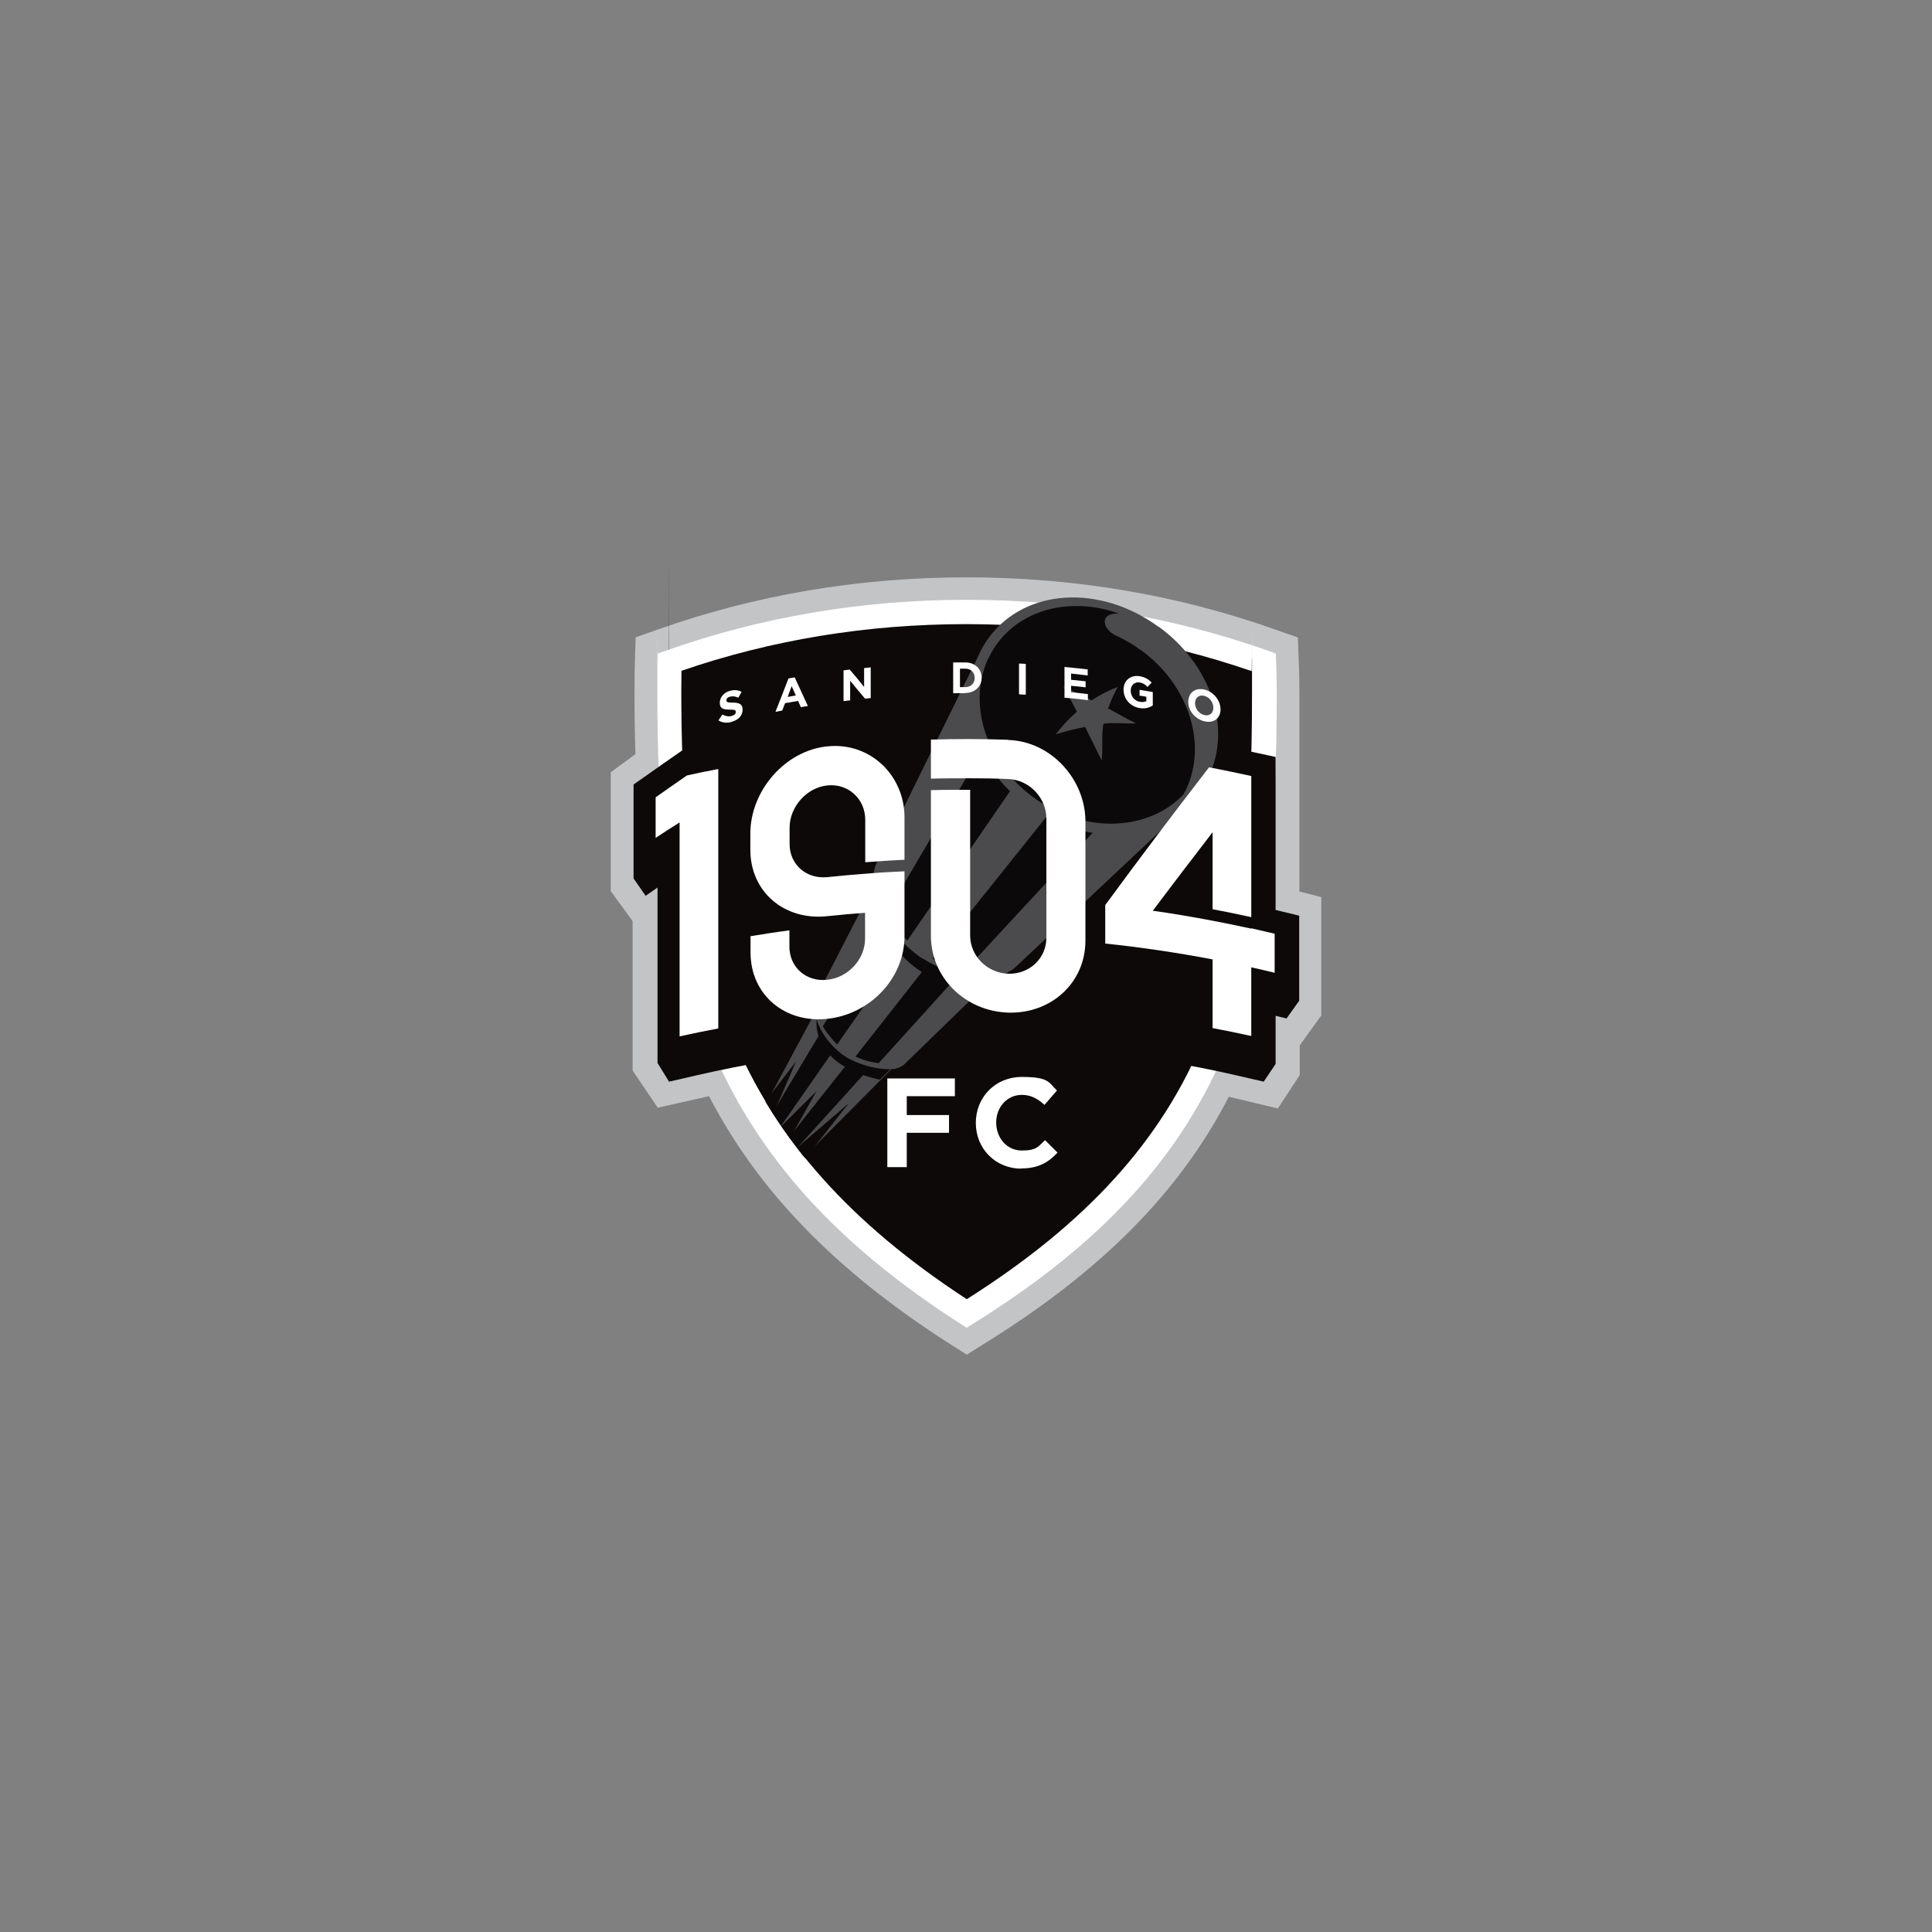 <?xml version="1.0" encoding="UTF-8"?>
<svg id="LOGOS" xmlns="http://www.w3.org/2000/svg" xmlns:xlink="http://www.w3.org/1999/xlink" version="1.1" viewBox="0 0 1024 1024">
  <rect x="0" y="0" width="1024" height="1024" fill="#808080" stroke="none"/>
  <!-- Generator: Adobe Illustrator 29.0.1, SVG Export Plug-In . SVG Version: 2.1.0 Build 192)  -->
  <defs>
    <style>
      .st0 {
        fill: none;
      }

      .st1 {
        fill: #0b0909;
      }

      .st2 {
        fill: #fff;
      }

      .st3 {
        fill: #c3c4c6;
      }

      .st4 {
        fill: #0d0909;
      }

      .st5 {
        fill: #4b4b4d;
      }

      .st6 {
        clip-path: url(#clippath);
      }
    </style>
    <clipPath id="clippath">
      <path class="st0" d="M687.4,530.7v-44.9l-9-2.2c-1.1-.3-2.2-.5-3.3-.8v-58.4c0-4.9,1.4-11.7.1-16.4-1.1-4-2.7-4.5-5.2-7.7-4.7-6.2-5.6-14.6-6.8-22-2.2-13.5-6.4-32.2-13.2-44-5.7-9.9-19.4-17.1-29.9-20.1-16.5-4.7-35.1-6.8-52.1-5-18.2,1.9-37.3,4.5-54.8,9.9-6.9,2.1-13.9,4.4-20.7,7-8.1,3.2-15.4,6.2-23.9,7.8-11.3,2.1-23.9,1.7-35.6,3.7-12.2,2.1-24.3,4.6-36.3,7.7-3.5.9-35.3,8-35.4,10.5,0,3.3-.1,6.9-.1,10.5,0,11.7.2,22.7.5,33.1h0l-2.3.5-1.9,1.3c-5.6,3.8-11.2,7.8-16.8,11.7l-5,3.5v49.6s0,0,0,0l6.6,9.2,6-4.1s0,92.9,0,92.9l6.2,9.4,13.8-3.2c6.4-1.5,12.9-2.9,19.4-4.1l7.5-1.5c2.4,4.8,4.9,9.6,7.6,14.3,23.7,41.5,59.2,76.9,109.6,109.9,57.6-36.4,95.8-76,119-123.4l4.2.8c6.5,1.3,13,2.7,19.4,4.2l13.8,3.2,6.2-9.4s0,0,0,0h.1s0-25.3,0-25.3l5.7,1.4s6.7-9.3,6.7-9.3h0Z"/>
    </clipPath>
  </defs>
  <g id="BLASON">
    <path class="st3" d="M688.8,554.2l11.5-16v-62.7l-11.6-3s0-97.8,0-106.3-.2-9.9-.3-14.7l-.5-13.6-11.9-4.2c-51.8-18.4-106.8-27.7-163.7-27.7s-111.8,9.3-163.5,27.6l-11.9,4.2-.4,12.6c-.1,4.8-.2,10.1-.2,15.7,0,10.9.1,22.1.5,33.6-1.1.8-2,1.5-3.1,2.3l-10,7.3v63l11.6,15.9v4.3c0,0,0,0,0,0v74.9l13.3,19.7,27.2-6.1c26.1,50.3,66.9,92.3,126.7,130.7l9.9,6.3,9.9-6.2c61.5-38.2,103.1-80.1,129-130.5l26,6.2,11.6-17.7v-15.6h0Z"/>
    <path class="st4" d="M354.9,351c48.2-17.1,101.4-26.6,157.3-26.6s109.3,9.5,157.5,26.7c.2,5,.3,10.1.3,15.1,0,143.8-16.5,242.2-157.7,330-135.5-87-157.7-186.3-157.7-330.1s0-10.2.2-15.1h0Z"/>
    <path class="st2" d="M512.4,703.8l-3.4-2.2c-66-42.4-107.9-89-132.1-146.7-25.1-60-28.5-129.1-28.5-188.8s0-10.6.2-15.3v-4.4c.1,0,4.3-1.5,4.3-1.5,50.4-17.9,104.1-27,159.5-27s109.2,9.1,159.7,27l4.1,1.5.2,5.4c.2,4.7.3,9.5.3,14.3,0,74.2-4.5,134.6-26.4,188.4-23.6,58-66.3,104.7-134.4,147l-3.4,2.1h0ZM361.2,355.6c0,3.3-.1,6.9-.1,10.5,0,104.1,13.9,151.3,27.5,183.8,22.7,54.2,62.1,98.4,123.8,138.7,63.7-40.3,103.7-84.5,125.8-138.8,21.1-51.9,25.4-110.9,25.4-183.6s0-7-.2-10.5c-47.9-16.5-98.8-24.9-151.3-24.9s-103.2,8.3-151.1,24.8h0Z"/>
    <g id="_1904_3D">
      <path class="st4" d="M688.5,485.3l-9.1-2.2c-1.1-.3-2.2-.5-3.3-.8v-81.1l-9.3-2c-7.5-1.7-15.2-3.2-22.9-4.7l-7.1-1.3-4.4,5.7c-14.9,19.3-29.8,39-44.5,58.8v-22.9c0-29-24-54.3-52.5-55.2-13.9-.5-27.9-.5-41.8-.1l-11.5.3v23.2c-1.4-1.9-2.9-3.7-4.6-5.5-9.2-9.4-21.5-14.6-34.7-14.6s-3.5.1-5.3.3c-16.2,1.7-30.7,10.9-40.1,24v-5.6l-4.7-8.8v-.2l-14,2.7c-5.6,1.1-11.3,2.2-16.9,3.4v-1.1c-5.5,3.8-15.4,10.7-21,14.7l-5,3.5v49.8l6.4,9.2,6.3-4.4v93l6.1,9.9,13.9-3.2c6.4-1.5,13.1-2.9,19.5-4.2l9.4-1.8v-25.1c1.4,3.4,4.8,7.2,8.6,10.5,8.4,7.6,19.3,11.8,31.2,11.8s3.7,0,5.6-.3c20.3-2.2,37.4-15.9,45.2-34.2,8,17.8,25.3,30.3,45.9,31,.6,0,1.2,0,1.7,0h0c13.3,0,25.6-5.1,34.8-14.2,1.3-1.3,2.5-2.7,3.6-4.1.3-.3.6-.8,1-1.2,1.7-2.2,3.1-4.5,4.4-6.9,1.9-3.5,3-7.1,4-10.2,14.5,1.6,28.9,3.8,43.3,6.4v36.5l9.6,1.8c6.5,1.3,13.2,2.7,19.6,4.2l13.9,3.2,6.3-9.4v-25.5l5.8,1.4,6.7-9.4v-45.1h0Z"/>
    </g>
  </g>
  <g id="LONGUEVUE">
    <g class="st6">
      <g>
        <path class="st5" d="M614,332.2c-30.7-22.5-70.6-20.6-90,5.9-2.5,3.4-4.5,7.1-6.1,10.9l-52.6,106.9-.4.8c-2.1,4.7-1.9,6.9-1.9,9,0,1.1.1,2.1.3,3.2l-30,58.3h0s.1,0,.1,0v.5c0,0,0,0,0,0-1.8,3.1-1.9,5-1.6,7,0,.5.2,1.1.3,1.7l-30.7,57.2h0c-3.1,6-.8,14.2,5.8,19,7,5.2,16.2,4.6,20.8-1.2l44.3-44.6c2.1-.2,4.5-.8,6.5-2.3h.1s48.1-46.7,48.1-46.7c2.6-.4,6.7-1.6,10.7-4.7h0s91.8-86.3,91.8-86.3c0,0,.1-.1.2-.2l1.4-1.3h0c1.6-1.7,3.2-3.5,4.6-5.5,19.5-26.6,9.3-65.1-21.5-87.6h0Z"/>
        <path class="st1" d="M521.2,517.5h-.2c-.8,0-1.6.3-2.4.3-.1,0-.2.2-.3.2-.8,0-1.5,0-2.2-.1,0,0-.1,0-.2,0-1.6-.2-3.1-.5-4.4-.8h0c-.6-.1-1.2-.3-1.7-.4-.1,0-.3,0-.4,0-.4,0-.8-.5-1.1-.6,0,0-.1-.4-.2-.4h0c-.5,0-1,0-1.4,0-5.9-1.6-11.7-3.9-17.1-7.4,0,0-.1,0-.2,0-1-.6-1.9-1.2-2.9-1.9-1-.8-2-1.5-2.9-2.3-.3-.2-.5-.5-.8-.7-.7-.6-1.4-1.2-2-1.8-.1-.1-.3-.2-.4-.4h0c-8.3-8-13.8-17.9-16.1-27.9,0,1.7.5,8.8,3.9,17.3l-32.1,53.4c1.8,3,4.4,6.4,7.6,9.6l33.6-48.1c3,3.5,6.7,6.8,11.3,9.7l-35.2,44.8c3.4,1.6,7.5,2.9,12.3,3.5l37.6-41.5c4.8,1.5,10.1,2.7,16.1,3.4l7.4-7.6c-1.8.3-3.6,0-5.4,0h0Z"/>
        <path class="st1" d="M472.8,566.7c-2,0-3.9,0-5.8-.3-.5,0-.9-.1-1.4-.2-.5,0-1-.1-1.4-.2-.5,0-1-.2-1.5-.3-.4,0-.7-.1-1.1-.2h0c-3.7-.9-7.4-2.2-10.7-3.9h0c-.4-.2-.7-.3-1-.5-.4-.2-.7-.4-1.1-.6-.8-.5-1.5-1-2.2-1.5-.9-.6-1.7-1.3-2.5-2-.4-.4-.9-.8-1.3-1.2,0,0-.1-.1-.2-.2h0c-4.6-4.4-8-9.7-9.8-15.2-.2,3.2.2,6.2,1,8.8l-33.1,55.3c.8,2.1,2.1,4.1,3.8,5.8l35.5-50.9c2.3,2.4,5,4.4,7.8,6l-38.4,48.5c2.1,1.1,4.3,1.7,6.4,1.9l41.7-46c3.8,1.3,7.1,2.1,8.9,2.4l5.6-5.6c.2,0,.5,0,.7,0h0Z"/>
        <path class="st1" d="M554.3,433.3l-59.9,74.9c3.5,1.9,9.2,4.5,17,6.3l67.7-73.1c-8.3-1.2-16.7-3.9-24.7-8.1h0Z"/>
        <path class="st1" d="M520.3,398.3l-50.4,85.9c2.6,4.6,6.2,9.6,11,14.3l54.4-79.1c-6.4-6.3-11.5-13.5-15.1-21.1h0Z"/>
        <path class="st1" d="M604.8,344.7c-4.1-3-8.3-5.5-12.6-7.5-.1,0-.3-.2-.5-.2-7.9-3.7-9-12.4,1.4-11.8-15.7-5.6-32.3-5.3-45.8.8-.4.2-.8.4-1.2.6-.4.2-.8.4-1.2.6-6.4,3.3-12.1,8-16.5,14.1-1.2,1.6-2.2,3.3-3.2,5,0,0,0,0,0,0-.1.2-.2.4-.3.6-.2.5-.5,1-.7,1.4-.2.3-.3.7-.5,1-.2.3-.3.7-.5,1h0c-10.1,23.6-.5,54,24.5,72.3,26.5,19.4,60.8,18.3,79.6-1.6,13.3-24,4-57-22.5-76.4h0ZM584.9,383.6c-1.2,4.6-.2,14.1-1,19.4-2.2-4.3-6.5-13.3-8.8-17.7-5.2,1-10.4,2.3-15.5,3.9,3.4-4.5,7.1-8.5,11.2-12-2.3-4.4-4.7-8.9-7.2-13.4,5.2,2.5,10.2,5,15,7.4,4.4-2.9,9-5.3,13.8-7.1-1.9,3.5-3.6,7.3-5.1,11.4,4.6,2.3,10.5,5.9,14.8,7.9-5.4.3-12.1-.6-17.3.2h0Z"/>
        <path class="st4" d="M404.9,584.8l17-22.2-13,30.1,3.3,6.1,20.6-20.5-16.8,29.8,5.9.7,28-24.1-25.4,32.2-9.7-7.4s-12.7-20-12.6-20.9,2.7-3.8,2.7-3.8h0Z"/>
      </g>
    </g>
  </g>
  <g id="FC">
    <path class="st2" d="M480.6,581v10h22.4v9.4h-22.4v18.2h-10.3v-47h35.8v9.4h-25.4Z"/>
    <path class="st2" d="M541.3,619.4c-13.8,0-24.1-10.7-24.1-24.2h0c0-13.5,10.1-24.4,24.5-24.4s14.2,3,18.5,7.2l-6.6,7.6c-3.6-3.3-7.3-5.3-12-5.3-7.9,0-13.6,6.6-13.6,14.6h0c0,8.2,5.6,14.9,13.6,14.9s8.7-2.2,12.3-5.5l6.6,6.6c-4.8,5.2-10.2,8.4-19.3,8.4h0Z"/>
  </g>
  <g id="SAN_DIEGO">
    <path class="st2" d="M387.6,382.7c-2.4.6-4.9.4-6.8-.9.8-1.2,1.2-1.8,2.1-3.1,1.4.8,3,1.2,4.8.8,1.5-.4,2.3-1.1,2.3-2.1h0c0-1-.5-1.3-3.2-1.3-3.2,0-5.3-.4-5.3-3.6h0c0-3,2.3-5.6,5.6-6.4,2.3-.6,4.3-.3,6,.6-.7,1.2-1.1,1.9-1.8,3.1-1.4-.7-2.8-.9-4.2-.6-1.4.3-2.1,1.1-2.1,1.9h0c0,1.1.7,1.3,3.5,1.3,3.2,0,5.1.8,5.1,3.7h0c0,3.3-2.4,5.6-5.9,6.5h0Z"/>
    <path class="st2" d="M424.5,374.9c-.6-1.4-.9-2-1.5-3.4-2.8.5-4.1.7-6.9,1.2-.6,1.6-.9,2.4-1.5,3.9-1.5.3-2.2.4-3.6.7,2.8-7.1,4.2-10.6,6.9-17.7,1.3-.2,2-.4,3.3-.6,2.8,6.1,4.2,9.1,7,15.2-1.5.2-2.2.4-3.7.6h0ZM419.6,363.7c-.9,2.3-1.3,3.4-2.1,5.7,1.7-.3,2.6-.5,4.3-.8-.9-2-1.3-2.9-2.2-4.9h0Z"/>
    <path class="st2" d="M458.5,370.3c-3.2-3.8-4.8-5.7-7.9-9.5v10.4c-1.4.2-2.1.2-3.5.4v-16.3c1.3-.2,2-.2,3.3-.4,3.1,3.6,4.6,5.5,7.6,9.2v-10c1.4-.1,2.1-.2,3.5-.4v16.3c-1.2.1-1.8.2-3.1.3h0Z"/>
    <path class="st2" d="M511.6,367.4c-2.6,0-3.8,0-6.4,0v-16.3c2.6,0,3.8,0,6.4,0,5.2,0,8.7,3.5,8.7,8.1h0c0,4.6-3.6,8.1-8.7,8.1ZM516.6,359.3c0-2.9-2-4.9-5-4.9-1.1,0-1.7,0-2.8,0v9.8c1.1,0,1.7,0,2.8,0,3,0,5-2,5-4.9h0s0,0,0,0Z"/>
    <path class="st2" d="M540.1,368v-16.3c1.4,0,2.2.1,3.6.2v16.3c-1.4,0-2.2-.1-3.6-.2Z"/>
    <path class="st2" d="M564.2,369.8v-16.3c4.9.5,7.4.7,12.3,1.3v3.2c-3.5-.4-5.2-.6-8.8-1v3.3c3.1.3,4.6.5,7.7.8v3.2c-3.1-.4-4.6-.5-7.7-.8v3.4c3.5.4,5.3.5,8.9,1v3.2c-5-.6-7.5-.9-12.4-1.3h0Z"/>
    <path class="st2" d="M604,375.3c-5.1-.9-8.5-5-8.5-9.8h0c0-4.7,3.6-7.9,8.5-7.1,2.9.5,4.7,1.6,6.4,3.4-.9.9-1.3,1.4-2.2,2.3-1.2-1.3-2.4-2.1-4.2-2.4-2.6-.4-4.7,1.5-4.7,4.3h0c0,3,2,5.5,4.9,6,1.3.2,2.5.1,3.4-.4v-2.3c-1.4-.3-2.2-.4-3.6-.6v-3.1c2.8.5,4.2.7,7,1.2v7.1c-1.7,1.1-4,1.9-6.9,1.4h0Z"/>
    <path class="st2" d="M638.3,382.3c-5-1.2-8.5-5.7-8.5-10.3h0c0-4.7,3.6-7.7,8.6-6.5s8.5,5.9,8.5,10.5h0c0,4.7-3.6,7.5-8.5,6.3ZM643.1,375.1c0-2.8-2-5.6-4.9-6.3-2.8-.7-4.8,1.1-4.8,3.9h0c0,2.8,2,5.6,4.9,6.3,2.8.7,4.8-1.1,4.8-3.9h0Z"/>
  </g>
  <g id="_1904">
    <path class="st2" d="M347.5,422.4v21.7c4.2-2.8,8.4-5.5,12.7-8.2v113.4c6.8-1.5,13.6-2.9,20.5-4.2v-137.5c-5.5,1-11.1,2.2-16.6,3.4-5.5,3.8-11.1,7.7-16.6,11.6h0Z"/>
    <path class="st2" d="M438.4,395.6c-22.5,2.3-40.7,23.7-40.7,46.2v8.6c0,22.5,18.2,37.6,40.7,35.2,6.7-.7,13.4-1.3,20.1-1.8v13.7c0,11-9,20.7-20.1,21.8-11.1,1.2-20-6.6-20-17.6v-8.6c-6.9.9-13.8,2-20.6,3.1v8.6c0,22.5,18.2,37.6,40.7,35.2,22.5-2.4,40.9-21.3,40.9-43.8v-34.4c-6.9.3-13.9.7-20.8,1.3h0c-6.7.5-13.4,1.1-20.1,1.8-11.1,1.1-20-6.6-20-17.6v-8.6c0-11,9-21.3,20-22.4,11.1-1.2,20.1,7.2,20.1,18.2v22.5c6.9-.5,13.9-1,20.8-1.3v-22.5c0-22.4-18.4-40-40.9-37.6h0Z"/>
    <path class="st2" d="M534.4,392.1c-13.7-.5-27.3-.5-41-.1v20.7c6.9-.2,13.9-.2,20.8-.2h0c6.7,0,13.5.1,20.2.4,11.1.4,20.2,9.9,20.2,21v63.1c0,11-9,19.4-20.2,19.1-11.1-.4-20.2-9.3-20.2-20.4v-77.1c-6.9,0-13.9,0-20.8.2v77.1c0,22.5,18.4,40.1,41,40.8,22.6.7,40.9-15.7,40.9-38.2v-63.1c0-22.4-18.3-42.5-40.9-43.2h0Z"/>
    <path class="st2" d="M663.2,492.2h0c-6.8-1.5-13.7-2.9-20.5-4.2h0c-10.5-2-21.1-3.8-31.7-5.3,10.6-14.1,21.2-28,31.7-41.6v40.8c6.8,1.3,13.7,2.7,20.5,4.2v-74.8c-7.5-1.6-14.9-3.2-22.4-4.6-18.2,23.6-36.6,47.9-55,73v20.4c19,2,38,4.8,56.9,8.4v36.4c6.8,1.3,13.7,2.7,20.5,4.2v-36.4c4.1.9,8.3,1.9,12.4,2.9v-20.7c-4.1-1-8.2-1.9-12.4-2.9h0Z"/>
  </g>
</svg>